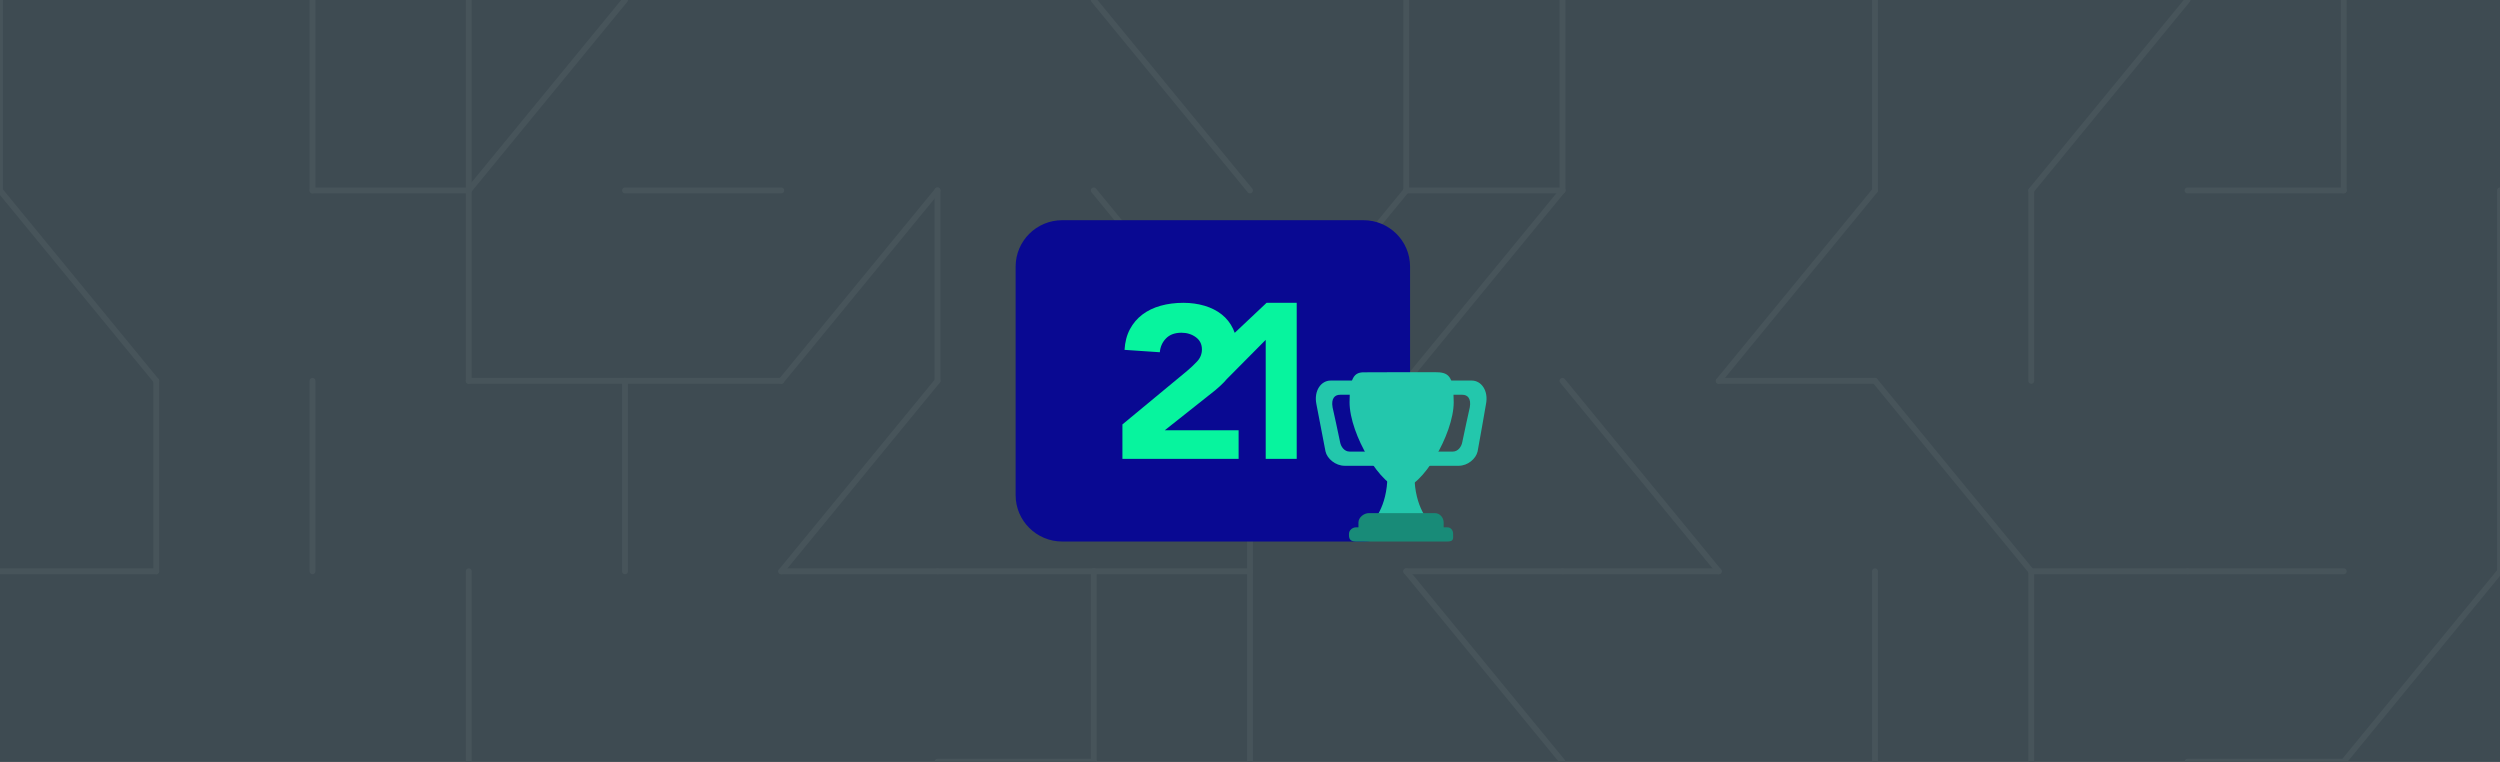 <svg width="1280" height="390" viewBox="0 0 1280 390" fill="none" xmlns="http://www.w3.org/2000/svg">
<rect x="0" y="0" width="1280" height="390" fill="#333333" stroke="none"/>
<g clip-path="url(#clip0_206_357)">
<rect width="1280" height="390" fill="white" fill-opacity="0.03"/>
<path d="M1280 0L-6.10352e-05 0L-6.10352e-05 390L1280 390V0Z" fill="#3E4B52"/>
<path d="M1200 97.5V0" stroke="#47545A" stroke-width="3" stroke-miterlimit="10" stroke-linecap="round"/>
<path d="M1280 97.5V195" stroke="#47545A" stroke-width="3" stroke-miterlimit="10" stroke-linecap="round"/>
<path d="M1280 292.5V195" stroke="#47545A" stroke-width="3" stroke-miterlimit="10" stroke-linecap="round"/>
<path d="M1280 292.5L1200 390" stroke="#47545A" stroke-width="3" stroke-miterlimit="10" stroke-linecap="round"/>
<path d="M1120 97.5L1200 97.5" stroke="#47545A" stroke-width="3" stroke-miterlimit="10" stroke-linecap="round"/>
<path d="M1120 292.5H1200" stroke="#47545A" stroke-width="3" stroke-miterlimit="10" stroke-linecap="round"/>
<path d="M1200 390H1120" stroke="#47545A" stroke-width="3" stroke-miterlimit="10" stroke-linecap="round"/>
<path d="M1040 97.5L1120 0" stroke="#47545A" stroke-width="3" stroke-miterlimit="10" stroke-linecap="round"/>
<path d="M1040 195V97.5" stroke="#47545A" stroke-width="3" stroke-miterlimit="10" stroke-linecap="round"/>
<path d="M1120 292.5H1040" stroke="#47545A" stroke-width="3" stroke-miterlimit="10" stroke-linecap="round"/>
<path d="M960 195L1040 292.5" stroke="#47545A" stroke-width="3" stroke-miterlimit="10" stroke-linecap="round"/>
<path d="M1040 292.5V390" stroke="#47545A" stroke-width="3" stroke-miterlimit="10" stroke-linecap="round"/>
<path d="M960 97.5V0" stroke="#47545A" stroke-width="3" stroke-miterlimit="10" stroke-linecap="round"/>
<path d="M960 97.5L880 195" stroke="#47545A" stroke-width="3" stroke-miterlimit="10" stroke-linecap="round"/>
<path d="M960 195H880" stroke="#47545A" stroke-width="3" stroke-miterlimit="10" stroke-linecap="round"/>
<path d="M960 292.5V390" stroke="#47545A" stroke-width="3" stroke-miterlimit="10" stroke-linecap="round"/>
<path d="M800 0V97.5" stroke="#47545A" stroke-width="3" stroke-miterlimit="10" stroke-linecap="round"/>
<path d="M800 195L880 292.5" stroke="#47545A" stroke-width="3" stroke-miterlimit="10" stroke-linecap="round"/>
<path d="M880 292.5H800" stroke="#47545A" stroke-width="3" stroke-miterlimit="10" stroke-linecap="round"/>
<path d="M800 97.5L720 97.5" stroke="#47545A" stroke-width="3" stroke-miterlimit="10" stroke-linecap="round"/>
<path d="M800 97.5L720 195" stroke="#47545A" stroke-width="3" stroke-miterlimit="10" stroke-linecap="round"/>
<path d="M720 292.5H800" stroke="#47545A" stroke-width="3" stroke-miterlimit="10" stroke-linecap="round"/>
<path d="M720 292.5L800 390" stroke="#47545A" stroke-width="3" stroke-miterlimit="10" stroke-linecap="round"/>
<path d="M720 0V97.5" stroke="#47545A" stroke-width="3" stroke-miterlimit="10" stroke-linecap="round"/>
<path d="M720 97.5L640 195" stroke="#47545A" stroke-width="3" stroke-miterlimit="10" stroke-linecap="round"/>
<path d="M640 195V292.5" stroke="#47545A" stroke-width="3" stroke-miterlimit="10" stroke-linecap="round"/>
<path d="M640 390V292.5" stroke="#47545A" stroke-width="3" stroke-miterlimit="10" stroke-linecap="round"/>
<path d="M560 0L640 97.5" stroke="#47545A" stroke-width="3" stroke-miterlimit="10" stroke-linecap="round"/>
<path d="M560 97.5L640 195" stroke="#47545A" stroke-width="3" stroke-miterlimit="10" stroke-linecap="round"/>
<path d="M640 292.5H560" stroke="#47545A" stroke-width="3" stroke-miterlimit="10" stroke-linecap="round"/>
<path d="M560 390V292.5" stroke="#47545A" stroke-width="3" stroke-miterlimit="10" stroke-linecap="round"/>
<path d="M480 195V97.5" stroke="#47545A" stroke-width="3" stroke-miterlimit="10" stroke-linecap="round"/>
<path d="M560 292.5H480" stroke="#47545A" stroke-width="3" stroke-miterlimit="10" stroke-linecap="round"/>
<path d="M560 390H480" stroke="#47545A" stroke-width="3" stroke-miterlimit="10" stroke-linecap="round"/>
<path d="M480 97.5L400 195" stroke="#47545A" stroke-width="3" stroke-miterlimit="10" stroke-linecap="round"/>
<path d="M400 292.5L480 195" stroke="#47545A" stroke-width="3" stroke-miterlimit="10" stroke-linecap="round"/>
<path d="M400 292.5H480" stroke="#47545A" stroke-width="3" stroke-miterlimit="10" stroke-linecap="round"/>
<path d="M400 97.5L320 97.5" stroke="#47545A" stroke-width="3" stroke-miterlimit="10" stroke-linecap="round"/>
<path d="M400 195H320" stroke="#47545A" stroke-width="3" stroke-miterlimit="10" stroke-linecap="round"/>
<path d="M320 292.5V195" stroke="#47545A" stroke-width="3" stroke-miterlimit="10" stroke-linecap="round"/>
<path d="M240 97.5L320 0" stroke="#47545A" stroke-width="3" stroke-miterlimit="10" stroke-linecap="round"/>
<path d="M240 195L240 97.5" stroke="#47545A" stroke-width="3" stroke-miterlimit="10" stroke-linecap="round"/>
<path d="M240 195H320" stroke="#47545A" stroke-width="3" stroke-miterlimit="10" stroke-linecap="round"/>
<path d="M240 390L240 292.5" stroke="#47545A" stroke-width="3" stroke-miterlimit="10" stroke-linecap="round"/>
<path d="M240 97.5L240 0" stroke="#47545A" stroke-width="3" stroke-miterlimit="10" stroke-linecap="round"/>
<path d="M240 97.5L160 97.5" stroke="#47545A" stroke-width="3" stroke-miterlimit="10" stroke-linecap="round"/>
<path d="M160 292.5L160 195" stroke="#47545A" stroke-width="3" stroke-miterlimit="10" stroke-linecap="round"/>
<path d="M160 0L160 97.5" stroke="#47545A" stroke-width="3" stroke-miterlimit="10" stroke-linecap="round"/>
<path d="M80 292.5L80 195" stroke="#47545A" stroke-width="3" stroke-miterlimit="10" stroke-linecap="round"/>
<path d="M-6.10352e-05 0L-6.10352e-05 97.5" stroke="#47545A" stroke-width="3" stroke-miterlimit="10" stroke-linecap="round"/>
<path d="M80 195L-5.74589e-05 97.5" stroke="#47545A" stroke-width="3" stroke-miterlimit="10" stroke-linecap="round"/>
<path d="M-5.74589e-05 292.5H80" stroke="#47545A" stroke-width="3" stroke-miterlimit="10" stroke-linecap="round"/>
<path d="M543.867 112.739H698.088C711.269 112.739 721.955 123.379 721.955 136.503V253.497C721.955 266.621 711.269 277.261 698.088 277.261H543.867C530.686 277.261 520 266.621 520 253.497V136.503C520 123.379 530.686 112.739 543.867 112.739Z" fill="#090992"/>
<path fill-rule="evenodd" clip-rule="evenodd" d="M632.178 170.417L648.483 155.044H663.917V234.954H648.042V174.006L628.131 194.07C627.68 194.619 627.205 195.151 626.706 195.665C625.341 197.071 623.855 198.44 622.25 199.771L596.358 220.304H634.172V234.954H574.681V217.307L607.799 189.894C609.485 188.488 611.17 186.897 612.856 185.121C614.542 183.345 615.385 181.274 615.385 178.906C615.385 176.242 614.342 174.152 612.254 172.635C610.167 171.118 607.718 170.36 604.908 170.36C601.536 170.36 598.907 171.322 597.02 173.246C595.134 175.169 594.07 177.537 593.829 180.349L575.765 179.128C576.006 175.058 576.929 171.525 578.535 168.529C580.141 165.532 582.268 163.035 584.917 161.037C587.567 159.039 590.678 157.541 594.251 156.542C597.823 155.543 601.697 155.044 605.872 155.044C609.725 155.044 613.338 155.543 616.71 156.542C620.082 157.541 623.012 159.021 625.501 160.982C627.99 162.942 629.937 165.402 631.342 168.362C631.656 169.023 631.935 169.708 632.178 170.417Z" fill="#07F49E"/>
<g clip-path="url(#clip1_206_357)">
<path d="M686.124 202.118H700.668C703.344 202.118 705.218 201.866 705.218 204.542V199.694C705.218 197.018 703.344 194.846 700.668 194.846H681.276C676.428 194.846 672.591 199.997 674.004 206.966C674.004 206.966 678.346 229.691 678.651 231.104C679.458 234.842 683.8 238.478 688.446 238.478H705.312C707.991 238.478 705.218 233.882 705.218 231.206V226.358C705.218 229.034 703.344 231.206 700.668 231.206H690.972C688.296 231.206 686.529 228.68 686.124 226.358C685.719 224.036 682.285 208.583 682.285 208.583C681.478 203.936 683.446 202.118 686.124 202.118ZM748.692 202.118H734.148C731.472 202.118 727.034 201.866 727.034 204.542V199.694C727.034 197.018 731.472 194.846 734.148 194.846H753.54C758.388 194.846 762.227 199.997 760.811 206.966C760.811 206.966 756.853 229.798 756.519 231.206C755.661 234.842 751.569 238.478 746.823 238.478H729.501C726.825 238.478 727.034 233.882 727.034 231.206V226.358C727.034 229.034 731.472 231.206 734.148 231.206H743.844C746.52 231.206 748.289 228.68 748.692 226.358C749.094 224.036 752.531 208.583 752.531 208.583C753.336 203.936 751.37 202.118 748.692 202.118ZM724.202 243.326C724.202 226.46 717.636 243.326 717.636 243.326C717.636 243.326 710.364 226.46 710.364 243.326C710.364 260.192 702.387 267.565 702.387 267.565H732.182C732.18 267.565 724.202 260.192 724.202 243.326Z" fill="#23C7AC"/>
<path d="M744.3 205.941C744.3 222.363 727.889 250.038 717.636 250.038C707.38 250.038 690.972 222.363 690.972 205.941C690.972 193.348 693.396 190.624 698.244 190.624C701.575 190.624 712.849 190.558 717.636 190.558L734.604 190.556C741.674 190.553 744.3 192.214 744.3 205.941Z" fill="#23C7AC"/>
<path d="M739.153 269.989C739.153 272.665 739.704 274.837 737.028 274.837H698.244C695.566 274.837 695.522 272.665 695.522 269.989V267.565C695.522 264.889 698.344 262.717 700.869 262.717H734.604C737.129 262.717 739.153 264.889 739.153 267.565V269.989Z" fill="#188B78"/>
<path d="M744.001 273.928C744.001 275.77 744.401 277.261 740.967 277.261H694.305C691.174 277.261 690.674 275.77 690.674 273.928V273.322C690.674 271.48 692.463 269.989 694.305 269.989H740.967C742.806 269.989 744.001 271.48 744.001 273.322V273.928Z" fill="#188B78"/>
</g>
</g>
<defs>
<clipPath id="clip0_206_357">
<rect width="1280" height="390" fill="white"/>
</clipPath>
<clipPath id="clip1_206_357">
<rect width="87.263" height="87.263" fill="white" transform="translate(673.706 189.998)"/>
</clipPath>
</defs>
</svg>

